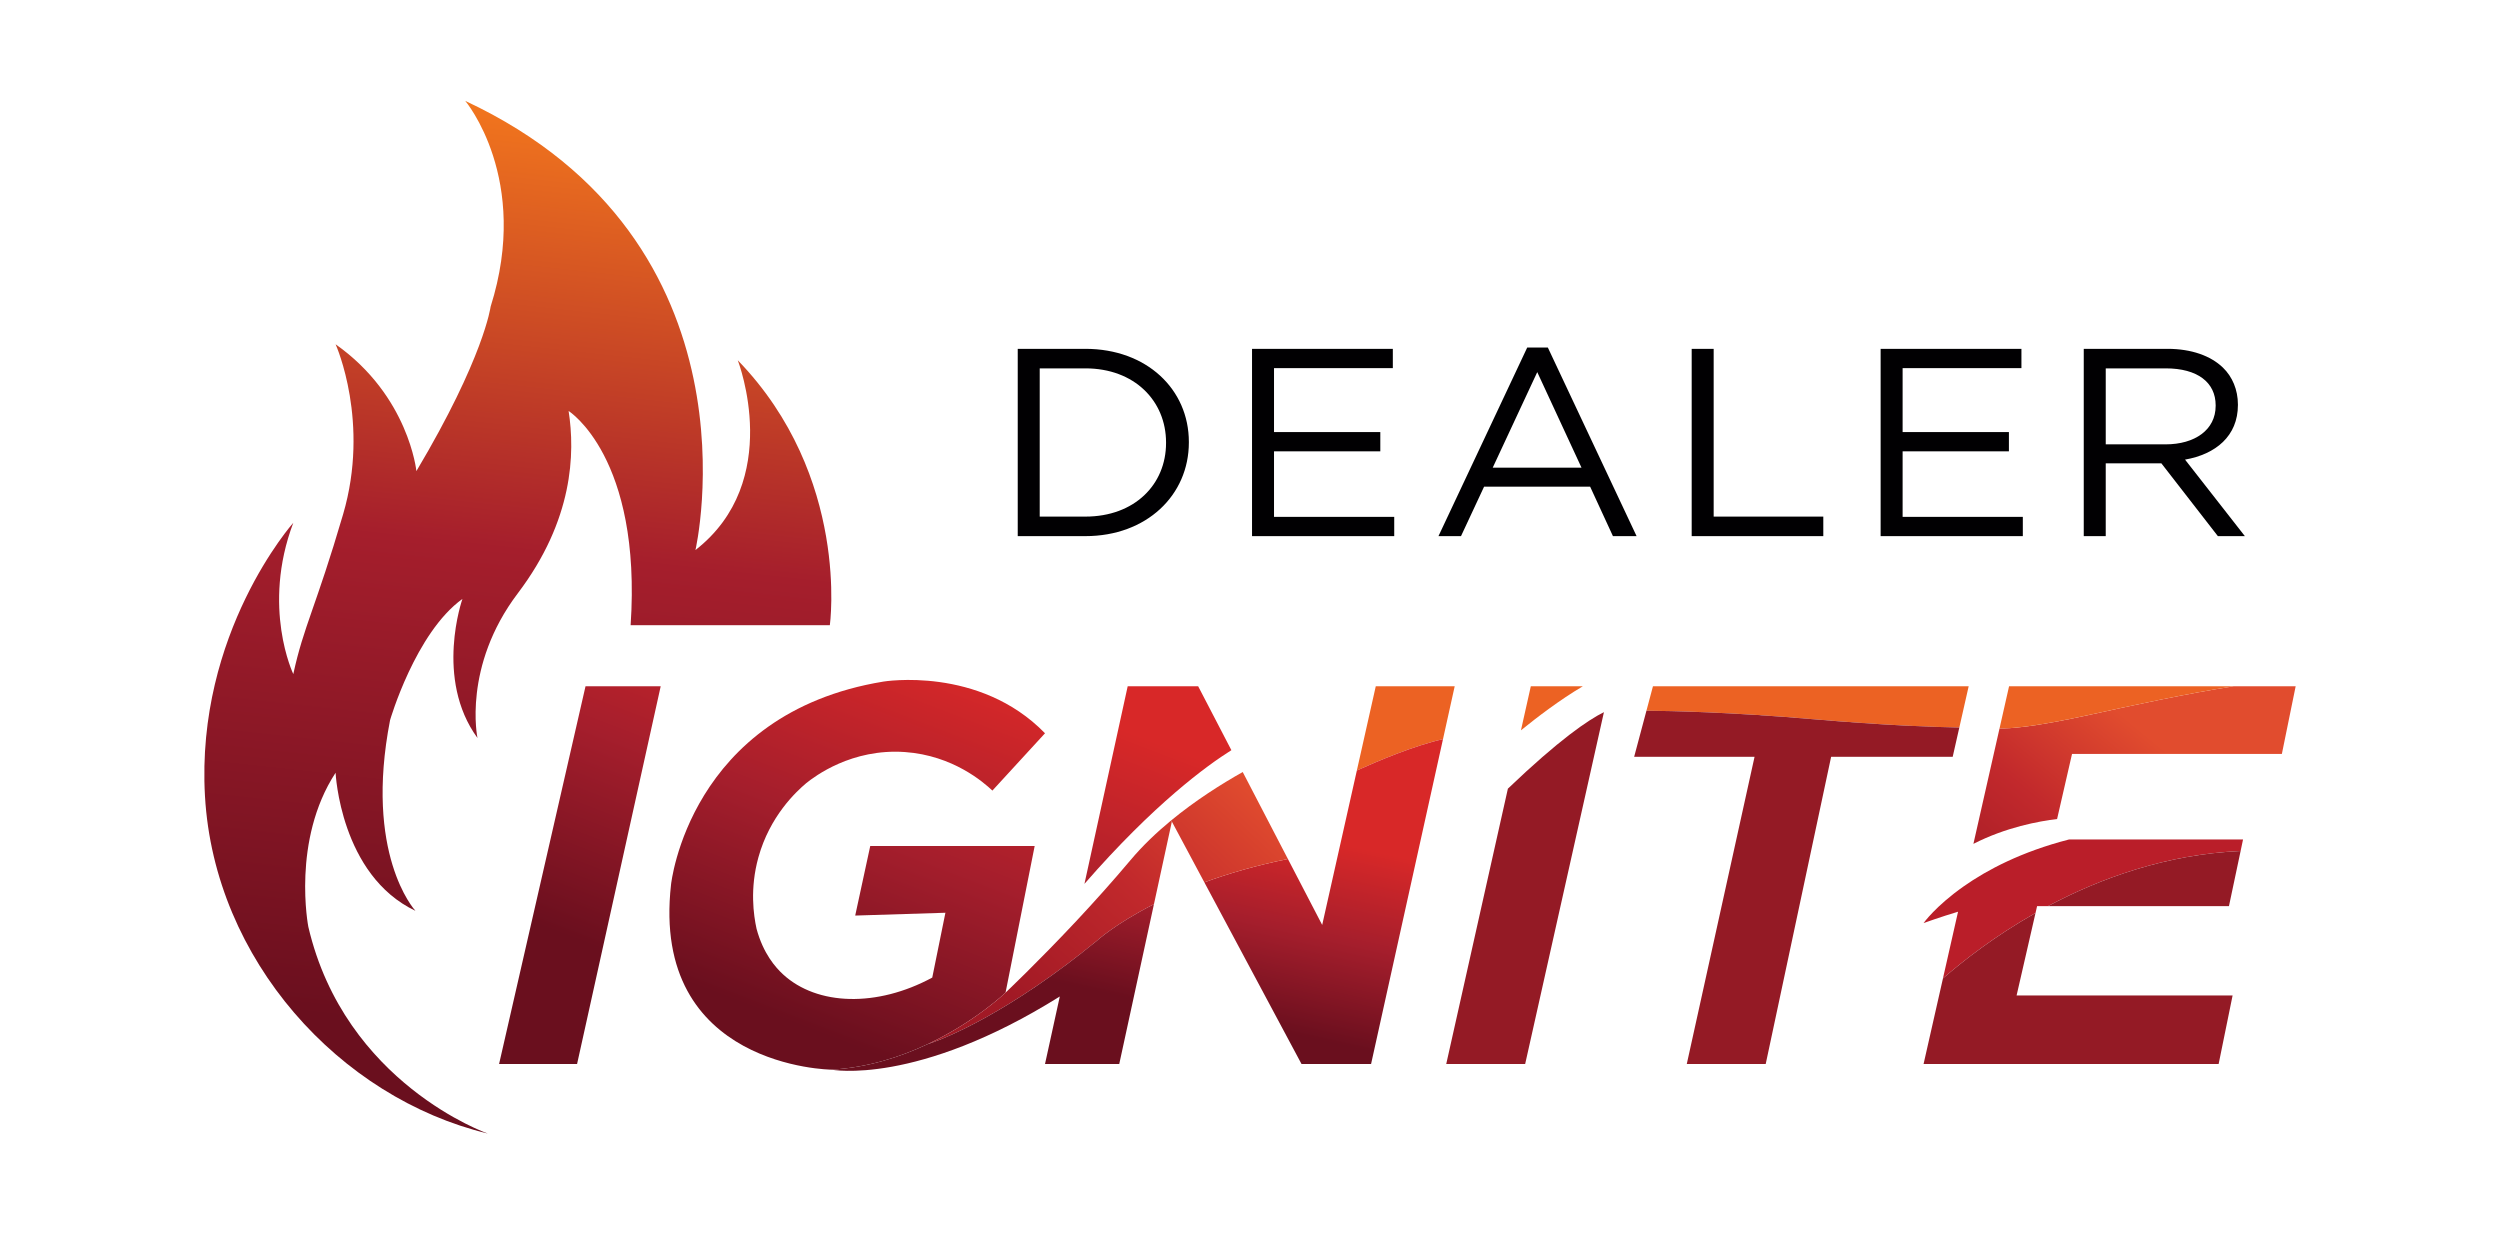 <?xml version="1.0" encoding="utf-8"?>
<!-- Generator: Adobe Illustrator 25.4.1, SVG Export Plug-In . SVG Version: 6.00 Build 0)  -->
<svg version="1.1" xmlns="http://www.w3.org/2000/svg" xmlns:xlink="http://www.w3.org/1999/xlink" x="0px" y="0px"
	 viewBox="0 0 1252.046 618.235" style="enable-background:new 0 0 1252.046 618.235;" xml:space="preserve">
<style type="text/css">
	.st0{fill:url(#SVGID_1_);}
	.st1{fill:#BA1E29;}
	.st2{fill:#941A25;}
	.st3{fill:#EC6223;}
	.st4{fill:url(#SVGID_00000005949068107781597080000018400936784501430925_);}
	.st5{fill:url(#SVGID_00000015316396756046990020000004586668831172461224_);}
	.st6{fill:url(#SVGID_00000067219188677562791110000016480319530955983273_);}
	.st7{fill:url(#SVGID_00000082336214595713803390000009863650007586087584_);}
	.st8{fill:url(#SVGID_00000155109482476217405080000005717479141899880097_);}
	.st9{fill:url(#SVGID_00000115490131033065939630000007758523749753931680_);}
	.st10{fill:url(#SVGID_00000070105302045649577740000001166924353007080322_);}
	.st11{fill:url(#SVGID_00000080184360600739549480000016147159583307711656_);}
	.st12{fill:#010002;}
</style>
<g id="Layer_1">
</g>
<g id="Layer_2">
	<g id="XMLID_1_">
		<g>
			<linearGradient id="SVGID_1_" gradientUnits="userSpaceOnUse" x1="995.775" y1="463.872" x2="1074.833" y2="367.872">
				<stop  offset="0" style="stop-color:#A11925"/>
				<stop  offset="0.519" style="stop-color:#C2292C"/>
				<stop  offset="1" style="stop-color:#E14C2E"/>
			</linearGradient>
			<path class="st0" d="M1149.708,343.703l-6.91,33.89h-105.09l-7.48,32.59
				c-9.04,1.08-25.58,4.09-41.91,12.44l13.09-57.84c4.67,0.2,16.69-0.51,45.9-6.96
				c21.78-4.81,48.03-10.48,71.33-14.12H1149.708z"/>
			<path class="st1" d="M980.628,456.603c-8.65,2.57-17.27,5.69-17.27,5.69s6-8.5,20.15-18.43
				c11.65-8.18,28.83-17.31,52.73-23.45h87.12l-1.22,5.79c-37.41,1.68-70.33,13.67-96.53,27.62
				h-5.4l-0.78,3.41c-20.42,11.56-36.27,23.98-46.36,32.77L980.628,456.603z"/>
			<path class="st2" d="M1122.138,426.203l-5.84,27.62h-90.69
				C1051.808,439.873,1084.728,427.883,1122.138,426.203z"/>
			<path class="st3" d="M1006.178,343.703h112.46c-23.3,3.64-49.55,9.31-71.33,14.12
				c-29.21,6.45-41.23,7.16-45.9,6.96L1006.178,343.703z"/>
			<path class="st2" d="M973.068,490.003c10.09-8.79,25.94-21.21,46.36-32.77l-9.48,41.3h108.18
				l-7,34.35H963.358L973.068,490.003z"/>
			<path class="st3" d="M985.948,343.703l-4.68,20.65c-12.67-0.22-37.42-1.07-73.44-4.18
				c-41.1-3.54-70.99-4.14-83.26-4.23l3.26-12.24H985.948z"/>
			<path class="st2" d="M981.268,364.353l-3.32,14.65h-60.88l-32.77,153.88h-39.53l33.95-153.88h-60.3
				l6.15-23.06c12.27,0.09,42.16,0.69,83.26,4.23C943.848,363.283,968.598,364.133,981.268,364.353z"/>
			<path class="st2" d="M803.278,356.663l-39.45,176.22h-39.53l30.88-137.91
				C780.848,370.423,795.378,360.563,803.278,356.663z"/>
			<path class="st3" d="M766.658,343.703h26.05c-11.43,6.74-23.04,15.6-30.99,22.06L766.658,343.703z"/>
			<path class="st3" d="M728.538,343.703l-5.86,26.48c-14.34,3.19-32.65,10.94-43.14,15.69l9.47-42.17
				H728.538z"/>
			
				<linearGradient id="SVGID_00000129169576712152935690000010788563162388832703_" gradientUnits="userSpaceOnUse" x1="638.638" y1="516.105" x2="659.815" y2="420.105">
				<stop  offset="0" style="stop-color:#6A0F1E"/>
				<stop  offset="0.519" style="stop-color:#A51E2C"/>
				<stop  offset="1" style="stop-color:#D82828"/>
			</linearGradient>
			<path style="fill:url(#SVGID_00000129169576712152935690000010788563162388832703_);" d="M722.678,370.183
				l-36.02,162.7h-34.83l-48.67-90.99c11.87-4.35,25.79-8.46,41.85-11.7l17.17,33.04
				l17.36-77.36C690.028,381.123,708.338,373.373,722.678,370.183z"/>
			
				<linearGradient id="SVGID_00000176041339920873017590000017952360959443245734_" gradientUnits="userSpaceOnUse" x1="514.642" y1="557.538" x2="585.231" y2="374.009">
				<stop  offset="0" style="stop-color:#6A0F1E"/>
				<stop  offset="0.519" style="stop-color:#A51E2C"/>
				<stop  offset="1" style="stop-color:#D82828"/>
			</linearGradient>
			<path style="fill:url(#SVGID_00000176041339920873017590000017952360959443245734_);" d="M600.068,343.703l16.63,32
				c-12.18,7.65-38.67,26.86-73.59,66.96l21.66-98.96H600.068z"/>
			
				<linearGradient id="SVGID_00000177478006633100063640000012369618440577378227_" gradientUnits="userSpaceOnUse" x1="525.152" y1="516.954" x2="635.27" y2="399.778">
				<stop  offset="0" style="stop-color:#A11925"/>
				<stop  offset="0.519" style="stop-color:#C2292C"/>
				<stop  offset="1" style="stop-color:#E14C2E"/>
			</linearGradient>
			<path style="fill:url(#SVGID_00000177478006633100063640000012369618440577378227_);" d="M586.448,410.953
				c12.17-10.03,25.13-18.23,35.93-24.31l22.63,43.55c-16.06,3.24-29.98,7.35-41.85,11.7
				l-16.27-30.42L586.448,410.953z"/>
			
				<linearGradient id="SVGID_00000017494955101982994500000016569673993460675257_" gradientUnits="userSpaceOnUse" x1="401.499" y1="514.022" x2="472.088" y2="330.492">
				<stop  offset="0" style="stop-color:#6A0F1E"/>
				<stop  offset="0.519" style="stop-color:#A51E2C"/>
				<stop  offset="1" style="stop-color:#D82828"/>
			</linearGradient>
			<path style="fill:url(#SVGID_00000017494955101982994500000016569673993460675257_);" d="M503.598,497.123
				c0,0-15.1,14.55-39.05,25.82c-0.02,0.01-0.03,0.01-0.03,0.01
				c-13.59,6.4-30.03,11.73-48.18,12.75c0,0-90.63-0.94-80.27-92.7c0,0,8.94-85.65,106.35-101.65
				c0,0,48-8,80.94,25.88l-26.35,28.71c-4.27-4.03-19.67-17.6-43.77-19.3
				c-26.73-1.88-45.24,12.2-49.41,15.53c-5.3,4.47-18.3,16.65-24,37.18
				c-4.35,15.68-2.42,28.98-0.94,35.77c3.34,12.46,9.55,19.44,13.31,22.89
				c17.1,15.7,47.04,16.54,74.69,1.58c2.2-10.83,4.39-21.65,6.59-32.47l-45.18,1.41l7.53-34.83
				h82.35C513.318,448.173,508.458,472.643,503.598,497.123z"/>
			
				<linearGradient id="SVGID_00000181783720690399596370000001193943286601478582_" gradientUnits="userSpaceOnUse" x1="508.563" y1="501.365" x2="618.681" y2="384.188">
				<stop  offset="0" style="stop-color:#A11925"/>
				<stop  offset="0.519" style="stop-color:#C2292C"/>
				<stop  offset="1" style="stop-color:#E14C2E"/>
			</linearGradient>
			<path style="fill:url(#SVGID_00000181783720690399596370000001193943286601478582_);" d="M464.548,522.943
				c23.95-11.27,39.05-25.82,39.05-25.82s15.84-14.93,35.44-35.86
				c8.65-9.25,18.05-19.68,27.14-30.5c6.06-7.21,13.02-13.83,20.27-19.81l0.44,0.52l-8.97,41.35
				c-19.46,9.87-28.68,18.41-28.68,18.41c-5.17,4.22-10.16,8.12-14.95,11.72
				C492.378,514.383,465.578,522.633,464.548,522.943z"/>
			
				<linearGradient id="SVGID_00000136375386701092267640000006723138294123121807_" gradientUnits="userSpaceOnUse" x1="499.233" y1="485.354" x2="520.409" y2="389.354">
				<stop  offset="0" style="stop-color:#6A0F1E"/>
				<stop  offset="0.519" style="stop-color:#A51E2C"/>
				<stop  offset="1" style="stop-color:#D82828"/>
			</linearGradient>
			<path style="fill:url(#SVGID_00000136375386701092267640000006723138294123121807_);" d="M549.238,471.233
				c0,0,9.22-8.54,28.68-18.41l-17.38,80.06h-37.18l7.41-33.83
				c-71.81,44.96-114.43,36.65-114.43,36.65c18.15-1.02,34.59-6.35,48.18-12.75
				c0,0,0.01,0,0.03-0.01c1.03-0.31,27.83-8.56,69.74-39.99
				C539.078,479.353,544.068,475.453,549.238,471.233z"/>
			
				<linearGradient id="SVGID_00000016033387989176371920000001662893034188703160_" gradientUnits="userSpaceOnUse" x1="240.107" y1="517.533" x2="290.931" y2="53.063">
				<stop  offset="0" style="stop-color:#6A0F1E"/>
				<stop  offset="0.519" style="stop-color:#A51E2C"/>
				<stop  offset="1" style="stop-color:#F3771D"/>
			</linearGradient>
			<path style="fill:url(#SVGID_00000016033387989176371920000001662893034188703160_);" d="M369.488,180.423
				c56.46,58.35,46.11,132.7,46.11,132.7h-99.77c5.65-84.24-31.06-107.3-31.06-107.3
				c3.3,21.18,2.36,54.59-25.43,91.3c-27.79,36.7-20.21,72.47-20.21,72.47
				c-21.65-29.65-7.53-69.65-7.53-69.65c-23.53,16.94-36.24,60.7-36.24,60.7
				c-13.02,66.93,12.07,94.83,12.7,95.52c-37.64-17.88-39.99-69.16-39.99-69.16
				c-22.12,33.88-13.65,77.17-13.65,77.17c18.35,78.59,89.88,103.53,89.88,103.53
				c-74.35-17.88-136.94-87.06-141.64-168.94c-4.71-81.88,44.23-136.94,44.23-136.94c-16,42.35,0,75.77,0,75.77
				c5.18-24,11.29-33.42,24.94-80c13.5-46.07-3.37-84.31-3.75-85.17
				c36.69,25.88,40.46,63.52,40.46,63.52c33.88-56.94,37.17-82.35,37.17-82.35
				c20.24-64-12.7-103.06-12.7-103.06c151.06,70.59,115.29,224.94,115.29,224.94
				C392.648,240.923,369.848,181.373,369.488,180.423z"/>
			
				<linearGradient id="SVGID_00000062899789825154339370000003836042912449020855_" gradientUnits="userSpaceOnUse" x1="279.974" y1="467.281" x2="350.562" y2="283.751">
				<stop  offset="0" style="stop-color:#6A0F1E"/>
				<stop  offset="0.519" style="stop-color:#A51E2C"/>
				<stop  offset="1" style="stop-color:#D82828"/>
			</linearGradient>
			<polygon style="fill:url(#SVGID_00000062899789825154339370000003836042912449020855_);" points="330.888,343.703 
				289.008,532.883 249.948,532.883 293.238,343.703 			"/>
		</g>
	</g>
</g>
<g id="Layer_3">
	<g>
		<path class="st12" d="M509.7,174.704h33.864c30.659,0,51.841,20.234,51.841,46.633v0.268
			c0,26.398-21.183,46.901-51.841,46.901h-33.864V174.704z M543.564,258.723
			c24.666,0,40.414-16.08,40.414-36.851v-0.268c0-20.771-15.747-37.119-40.414-37.119h-22.855v74.237
			H543.564z"/>
		<path class="st12" d="M627.041,174.704h70.515v9.648h-59.506v32.027h53.235v9.648h-53.235v32.831h60.203
			v9.648h-71.212V174.704z"/>
		<path class="st12" d="M764.867,174.034h10.312l44.455,94.472h-11.846l-11.427-24.791h-53.096l-11.567,24.791
			h-11.288L764.867,174.034z M792.042,234.201l-22.158-47.839l-22.297,47.839H792.042z"/>
		<path class="st12" d="M847.229,174.704h11.009v84.02h54.907v9.782h-65.916V174.704z"/>
		<path class="st12" d="M941.853,174.704h70.515v9.648h-59.506v32.027h53.235v9.648h-53.235v32.831h60.203
			v9.648H941.853V174.704z"/>
		<path class="st12" d="M1043.585,174.704h41.946c11.985,0,21.601,3.484,27.732,9.38
			c4.738,4.556,7.525,11.123,7.525,18.493v0.268c0,15.544-11.148,24.656-26.478,27.336l29.962,38.325
			h-13.518l-28.29-36.449h-27.872v36.449h-11.009V174.704z M1084.556,222.542
			c14.633,0,25.085-7.236,25.085-19.296V202.978c0-11.524-9.198-18.492-24.945-18.492h-30.102v38.057
			H1084.556z"/>
	</g>
</g>
</svg>
